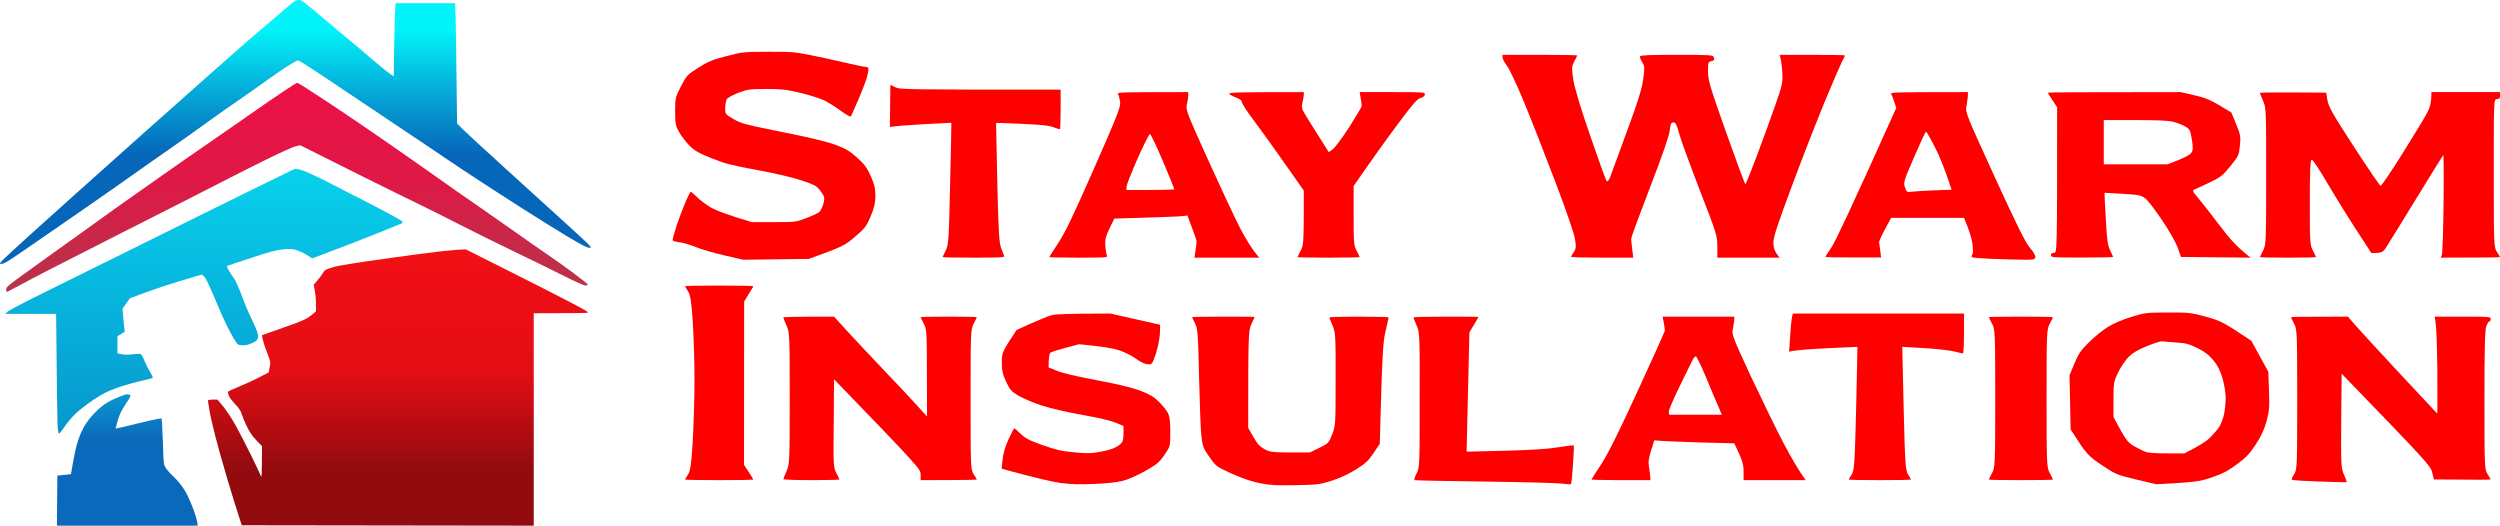 <svg width="2416" height="508" viewBox="0 0 2416 508" fill="none" xmlns="http://www.w3.org/2000/svg">
<path d="M122.564 381C123.523 381 124.919 381.31 125.616 381.698C126.661 382.317 125.963 383.789 121.518 390.448C117.421 396.565 115.59 400.206 113.847 406.168C112.626 410.427 111.667 413.99 111.841 414.145C112.026 414.297 120.565 412.285 130.846 409.731C141.133 407.175 151.072 404.93 156.128 404.233L156.564 407.872C156.739 409.963 157.175 419.952 157.524 430.174C158.047 448.217 158.134 448.837 160.226 452.244C161.447 454.18 164.672 457.82 167.462 460.375C170.252 462.931 174.436 467.81 176.789 471.217C179.666 475.321 182.805 481.672 186.031 489.956C188.733 496.926 191 503.817 191 508H55L55.436 459.601L68.514 458.285L71.041 444.268C72.872 434.124 74.528 427.696 77.057 421.269C79.672 414.687 81.939 410.582 85.862 405.472C88.826 401.677 93.882 396.334 97.282 393.546C101.641 389.983 105.826 387.428 112.103 384.796C116.897 382.705 121.605 381 122.564 381Z" fill="url(#paint0_linear_42_622)" fill-opacity="0.98"/>
<path d="M490.591 261.295C512.854 272.484 538.856 285.68 548.422 290.696C557.987 295.712 566.334 300.187 566.943 300.728C567.552 301.191 568.074 301.808 567.991 302.193C567.991 302.502 556.248 302.733 515.812 302.733V508L233.612 507.616L226.829 486.392C223.09 474.74 216.567 452.516 212.219 437.005C207.958 421.495 203.697 404.211 202.74 398.577C201.784 393.021 201 387.849 201 387.232C201.001 386.384 202.046 386.074 210.132 386.152L215.61 392.634C218.567 396.262 223.873 404.287 227.438 410.537C230.917 416.866 237.612 429.752 242.308 439.321C247.004 448.889 251.353 458.072 251.961 459.77C252.918 462.471 253.092 461.005 253.179 431.218L247.7 425.43C243.787 421.34 241.177 417.559 238.656 412.312C236.655 408.299 234.395 402.898 233.612 400.351C232.569 396.802 231.003 394.486 227.003 390.319C224.221 387.387 221.525 383.682 221.003 382.216C220.568 380.75 220.132 379.129 220.132 378.743C220.136 378.356 225.7 375.733 232.481 372.956C239.264 370.177 248.135 366.089 259.702 359.838L260.657 354.667C261.527 349.497 261.44 349.188 257.876 340.16C255.875 335.067 253.962 329.357 253.093 323.955L274.921 316.237C295.443 308.984 297.009 308.289 305.358 300.804V293.32C305.358 289.153 304.835 283.365 303.183 275.108L306.749 271.018C308.75 268.703 311.185 265.461 312.141 263.763C313.706 260.908 314.489 260.446 321.185 258.44C326.838 256.588 339.969 254.503 381.886 248.639C416.063 243.854 438.064 241.154 450.152 241L490.591 261.295Z" fill="url(#paint1_linear_42_622)" fill-opacity="0.98"/>
<path d="M285.623 163.006C286.06 162.929 288.848 163.623 291.723 164.471C294.599 165.319 302.617 168.867 309.589 172.338C316.561 175.809 336.954 186.222 354.907 195.478C372.86 204.733 388.025 212.986 388.46 213.835C388.896 214.683 389.157 215.454 388.896 215.608C388.635 215.763 378.089 220.082 365.365 225.173C352.642 230.263 333.206 237.899 301.832 249.7L296.343 246.305C293.293 244.377 288.673 242.295 286.059 241.524C282.05 240.444 280.044 240.368 273.421 240.985C266.885 241.679 261.742 242.99 242.919 249.16C230.458 253.171 219.914 256.718 219.563 256.95C219.127 257.181 219.824 259.187 221.044 261.27C222.264 263.429 224.443 266.668 225.925 268.596C227.581 270.756 231.153 278.932 235.511 290.578C242.134 308.318 249.5 318.885 249.5 325.749C249 329.5 245 331 242.5 332C239.386 333.246 237.665 334.04 232 333.5C228.863 333.191 227.768 329.747 226.5 328C225.977 327.768 225 325.5 222.874 321.662C221.124 318.5 216.339 309.475 209.977 294.05C204.835 281.555 199.518 269.985 198.211 268.365C196.904 266.746 195.423 265.435 194.987 265.434C194.464 265.434 184.529 268.365 172.764 271.99C160.999 275.538 145.573 280.63 125.529 288.265L118.382 298.293L118.992 305.234C119.253 309.09 119.777 314.104 120.562 320.66L113.501 324.902V341.485L117.597 342.333C120.124 342.796 123.698 342.95 126.574 342.564C129.189 342.255 132.5 341.948 133.982 341.948C136.509 341.871 136.771 342.179 139.56 348.657C141.128 352.359 143.83 357.527 145.398 360.15C147.49 363.62 148.013 365.087 147.228 365.395C146.705 365.626 140.518 367.168 133.546 368.788C126.575 370.485 116.378 373.494 110.887 375.576C103.306 378.43 98.424 380.975 90.842 385.989C85.352 389.614 77.683 395.475 73.848 399.024C69.578 403.034 65.221 408.125 62.519 412.213C60.079 415.915 57.638 419 57.028 419C56.244 418.999 55.895 416.145 55.546 408.356C55.285 402.569 54.937 376.498 54.24 303.305H5L7.613 300.992C9.008 299.68 26.875 290.425 47.268 280.398C67.661 270.371 96.246 256.256 110.887 248.928C125.529 241.601 146.88 231.034 158.384 225.403C169.887 219.773 186.533 211.52 195.422 207.046C204.312 202.573 223.485 193.163 238.126 185.99C252.767 178.894 269.239 170.873 274.73 168.096C280.22 165.319 285.101 163.006 285.623 163.006Z" fill="url(#paint2_linear_42_622)" fill-opacity="0.98"/>
<path fill-rule="evenodd" clip-rule="evenodd" d="M2094.86 302C2115.79 302 2116.54 301.999 2131.76 306.086C2145.91 309.946 2148.32 311.083 2175.72 329.363L2192.13 359.339L2192.74 377.505C2193.34 392.947 2193.04 397.376 2190.33 407.254C2187.92 415.77 2185.05 421.901 2179.64 429.962C2173.77 438.933 2170.16 442.567 2161.27 449.039C2152.54 455.397 2147.42 458.008 2137.33 461.414C2125.73 465.387 2122.87 465.843 2083.87 468L2064.29 463.346L2063.93 463.257C2044.87 458.576 2044.63 458.518 2030.86 449.266C2017.77 440.41 2016.56 439.273 2001.05 414.974L2000 362.746L2004.67 351.39C2008.58 341.853 2010.99 338.446 2018.82 330.726C2023.94 325.616 2032.22 318.917 2037.04 315.965C2042.62 312.559 2051.05 308.924 2059.63 306.313C2073.18 302.114 2073.63 302.113 2094.82 302H2094.86ZM2089.14 329.817C2087.93 329.704 2081.46 331.748 2074.84 334.472C2066.25 337.879 2061.28 340.831 2057.22 344.805C2054.21 347.758 2049.69 354.457 2047.13 359.567C2042.76 368.536 2042.47 369.785 2042.47 386.021V403.053C2054.66 425.875 2056.02 427.465 2062.79 431.44C2067.01 433.824 2072.27 436.322 2074.54 437.003C2076.8 437.685 2085.98 438.252 2094.86 438.139H2110.98C2125.88 430.759 2132.81 425.989 2135.82 422.923C2138.98 419.744 2142.9 415.203 2144.56 412.705C2146.21 410.207 2148.32 404.756 2149.22 400.782C2150.12 396.695 2150.88 389.428 2150.88 384.546C2150.88 379.664 2149.53 371.147 2147.72 365.242C2145.46 357.863 2142.9 352.754 2138.84 347.986C2134.77 342.99 2130.55 339.81 2123.62 336.404C2115.19 332.316 2112.63 331.634 2102.69 330.953C2096.52 330.499 2090.5 330.045 2089.14 329.817Z" fill="#FF0000"/>
<path d="M1313.35 306C1329.18 306 1342 306.339 1342 306.792C1342 307.156 1341.12 310.952 1339.99 315.834L1339.72 317.031C1339.53 317.863 1339.34 318.72 1339.14 319.59C1336.57 329.443 1335.81 339.411 1333.4 428.887L1327.37 437.95C1322.25 445.425 1319.38 448.144 1310.18 453.807C1302.94 458.337 1294.79 462.074 1286.95 464.566C1275.49 468.189 1273.99 468.417 1252.28 468.87C1232.97 469.21 1227.99 468.984 1217.59 466.945C1209.29 465.246 1200.85 462.414 1190.45 457.771L1189.98 457.556C1175.51 450.974 1175.3 450.873 1168.74 441.573C1162.86 433.192 1162.1 431.154 1161.04 421.527C1160.29 415.525 1159.38 389.814 1158.78 364.33C1157.88 322.539 1157.42 317.326 1154.86 312.455C1153.35 309.511 1152 306.792 1152 306.565C1152 306.226 1165.57 306 1182.16 306C1198.74 306 1212.31 306.113 1212.31 306.226C1212.46 306.459 1211.1 309.627 1209.3 313.36C1206.43 319.702 1206.28 322.875 1206.28 413.597L1211.25 422.207C1215.03 428.889 1217.44 431.606 1222.12 434.099C1227.99 437.269 1228.6 437.384 1265.85 437.27L1274.9 432.854C1283.79 428.55 1284.1 428.208 1287.41 419.827C1290.73 411.559 1290.73 409.633 1290.73 366.254C1290.88 324.008 1290.58 320.835 1287.71 314.493C1286.06 310.756 1284.7 307.245 1284.7 306.792C1284.7 306.339 1297.67 306 1313.35 306Z" fill="#FF0000"/>
<path d="M1121.2 313.867L1120.89 322.923C1120.6 327.791 1118.78 336.508 1116.97 342.054C1113.51 352.13 1113.36 352.242 1109.13 352.016C1106.27 351.789 1102.35 349.978 1097.83 346.696C1094.21 343.979 1086.97 340.356 1082 338.658C1076.27 336.734 1067.51 335.035 1042.79 332.658L1029.97 336.055C1023.04 337.866 1016.41 340.017 1015.35 340.696C1014.14 341.488 1013.39 344.659 1013.39 355.074L1021.37 358.356C1026.5 360.507 1039.93 363.677 1059.82 367.412C1081.69 371.601 1093.6 374.43 1102.04 377.6C1111.09 381.109 1115.01 383.375 1119.84 388.129C1123.31 391.411 1127.08 396.279 1128.59 398.996C1130.4 402.619 1131 407.26 1131 417.675C1131 431.373 1130.85 431.6 1125.27 439.638C1120.45 446.769 1118.18 448.693 1106.57 455.258C1098.58 459.673 1089.99 463.524 1084.71 464.769C1079.28 466.127 1069.18 467.258 1057.11 467.711C1042.79 468.276 1035.09 468.051 1024.69 466.692C1017.3 465.674 1001.47 462.165 968 452.996L968.904 443.938C969.503 438.278 971.616 431.034 974.632 424.468C977.344 418.695 979.913 413.939 980.208 413.939C980.665 413.943 983.377 416.319 986.241 419.148C990.771 423.562 994.234 425.373 1007.36 430.127C1020.93 434.881 1025.44 435.902 1038.26 437.147C1051.98 438.392 1054.55 438.278 1064.65 436.353C1072.95 434.769 1077.32 433.183 1080.94 430.58C1085.61 427.184 1085.92 426.504 1085.76 411.675L1077.92 408.392C1072.79 406.355 1061.34 403.638 1045.81 400.922C1031.63 398.431 1015.95 394.808 1007.36 392.091C999.515 389.6 989.41 385.3 984.738 382.696C977.344 378.281 976.145 376.922 972.368 368.997C969.056 361.978 968.152 358.243 968.152 350.319C968.152 340.696 968.447 340.016 982.473 318.847L996.794 312.395C1004.79 308.886 1013.53 305.265 1016.41 304.585C1019.87 303.567 1030.73 303.113 1072.95 303L1121.2 313.867Z" fill="#FF0000"/>
<path d="M1397.34 306C1414.64 306 1428.67 306.112 1428.82 306.226C1428.81 306.46 1426.87 309.853 1420.02 321.239L1418.67 378.81C1417.93 410.371 1417.34 436.305 1417.33 436.495C1417.49 436.495 1434.34 436.157 1454.78 435.592C1482.09 434.802 1495.97 433.901 1506.26 432.207C1514.17 430.966 1520.73 430.175 1520.88 430.401C1521.19 430.514 1520.88 438.867 1520.14 448.913C1519.54 458.955 1518.64 467.419 1518.2 467.765C1517.9 468.216 1513.87 467.991 1509.25 467.314C1504.77 466.749 1471.05 465.846 1434.49 465.395C1397.79 464.944 1367.35 464.266 1366.89 464.041C1366.45 463.701 1367.35 460.767 1368.98 457.494C1371.97 451.849 1371.97 449.139 1371.97 386.374C1372.12 323.835 1371.97 320.899 1368.98 314.465C1367.35 310.74 1366 307.241 1366 306.789C1366 306.338 1380.17 306 1397.34 306Z" fill="#FF0000"/>
<path d="M2379.85 306C2405.94 306 2407 306.113 2407 308.255C2407 309.496 2406.54 310.511 2405.94 310.511C2405.19 310.511 2403.83 312.428 2402.93 314.684C2401.42 317.842 2400.97 335.999 2400.97 386.407C2400.97 451.476 2401.12 453.846 2403.98 458.245C2405.64 460.724 2407 462.979 2407 463.319C2407 463.657 2394.63 463.77 2352.12 463.319L2350.45 456.554C2348.95 450.238 2346.24 447.193 2263 361.146L2262.55 406.594C2262.25 449.448 2262.4 452.381 2265.27 458.81C2266.92 462.531 2268.13 465.689 2267.83 465.915C2267.64 466.139 2255.9 465.912 2241.59 465.35C2227.43 464.898 2215.37 464.11 2214.9 463.659C2214.46 463.095 2215.36 460.726 2217.02 458.245C2219.88 453.847 2220.03 451.476 2220.03 386.07C2220.03 321.004 2219.88 318.18 2217.02 312.767C2215.36 309.725 2214 306.908 2214 306.564C2214 306.227 2226.37 306 2269.03 306L2276.58 314.684C2280.79 319.534 2299.95 340.397 2319.4 361.26C2334.49 377.489 2347.74 391.58 2352.95 397.111C2354.39 398.652 2355.21 399.529 2355.28 399.602C2355.58 399.941 2355.58 380.092 2355.43 355.62C2355.13 331.148 2354.37 309.947 2352.72 306H2379.85Z" fill="#FF0000"/>
<path d="M694.995 276C713.14 276 727.981 276.226 728 276.565C728 276.905 726.05 280.303 719.15 291.288L718.999 449.276L723.495 456.073C726.05 459.81 728 463.095 728 463.435C727.981 463.774 713.14 464 694.995 464C676.86 464 662.019 463.774 662 463.435C662 463.095 663.354 460.942 664.849 458.677C667.102 455.166 668.001 449.615 669.354 428.324C670.254 414.054 671.153 386.534 671.153 367.168C671.153 347.915 670.254 321.64 669.354 308.843C668.001 290.382 667.102 284.833 664.849 281.435C663.354 279.057 662 276.905 662 276.565C662.019 276.226 676.86 276 694.995 276Z" fill="#FF0000"/>
<path d="M916.859 306C931.79 306 944 306.225 944 306.563C944 306.789 942.649 309.611 940.983 312.77C938.119 318.188 937.967 321.009 937.967 386.127C937.967 451.585 938.119 453.956 940.983 458.358C942.649 460.84 944 463.098 944 463.437C943.981 463.662 931.752 464 889.708 464V458.583C889.708 453.392 888.804 452.15 806.01 366.491L805.715 409.038C805.258 449.329 805.411 451.812 808.275 457.229C809.931 460.276 811.292 463.098 811.292 463.437C811.273 463.662 799.063 464 784.151 464C769.219 464 757 463.548 757 463.097C757 462.644 758.361 459.258 760.017 455.535C763.034 448.989 763.186 446.053 763.186 384.999C763.186 323.83 763.034 320.896 760.017 314.462C758.361 310.739 757 307.241 757 306.789C757 306.338 768.011 306 806.01 306L819.581 320.896C827.127 329.134 842.059 344.935 852.765 356.22C863.471 367.394 877.641 382.292 895.894 402.493L895.742 360.396C895.742 321.009 895.589 317.962 892.725 312.77C891.069 309.611 889.708 306.789 889.708 306.563C889.708 306.225 901.927 306 916.859 306Z" fill="#FF0000"/>
<path fill-rule="evenodd" clip-rule="evenodd" d="M1676 309.047C1675.85 310.739 1675.25 314.689 1674.65 317.849C1673.45 323.153 1674.2 325.298 1692.5 364.685C1703.15 387.257 1717.25 416.261 1724 429.014C1730.74 441.654 1738.25 454.745 1745 464H1685V455.535C1685 448.877 1684.1 445.039 1676 428.449L1642.55 427.548C1624.24 426.984 1607 426.419 1598.74 425.516L1595.6 435.447C1593.2 443.121 1592.75 446.732 1593.65 451.586C1594.25 454.971 1594.84 459.147 1594.99 464H1566.49C1550.91 464 1538.02 463.662 1538 463.437C1538 463.098 1542.04 456.777 1546.99 449.328C1553.45 439.509 1563.49 419.646 1582.39 378.454C1596.94 346.966 1608.8 320.444 1608.95 319.541C1608.95 318.524 1608.49 315.139 1607.9 311.868L1606.69 306H1676V309.047ZM1638.79 344.372C1637.89 344.372 1636.25 346.515 1635.04 349.224C1633.7 351.822 1628.14 363.219 1622.6 374.616C1617.05 385.902 1612.54 396.511 1612.7 397.979L1613 400.8H1664C1656.2 382.855 1650.95 370.215 1647.2 361.073C1643.3 351.933 1639.55 344.373 1638.79 344.372Z" fill="#FF0000"/>
<path d="M1898 322.274C1898 332.929 1897.54 341.546 1896.95 341.549C1896.34 341.549 1892.72 340.755 1888.96 339.735C1885.34 338.714 1872.39 337.241 1860.34 336.448C1848.44 335.767 1838.5 335.199 1838.35 335.199C1838.35 335.312 1838.95 362.072 1839.71 394.839C1841.06 449.485 1841.51 454.703 1844.07 458.671C1845.58 460.939 1846.79 463.094 1846.79 463.434C1846.77 463.773 1833.22 464 1816.66 464C1800.1 464 1786.55 463.773 1786.53 463.434C1786.53 463.094 1787.89 460.939 1789.4 458.671C1791.96 454.703 1792.41 449.486 1793.77 394.839C1794.52 362.087 1795.12 335.338 1794.97 335.199C1794.96 335.109 1786.43 335.528 1774.68 336.106C1771.77 336.249 1768.67 336.403 1765.45 336.56C1749.33 337.354 1734.57 338.374 1729 339.848L1730.05 324.542C1730.5 316.152 1731.4 307.874 1731.86 306.173L1732.61 303H1898V322.274Z" fill="#FF0000"/>
<path d="M1953 306C1970.05 306 1984 306.225 1984 306.563C1984 306.902 1982.6 309.723 1980.9 312.77C1977.96 318.188 1977.8 321.009 1977.8 384.999C1977.8 448.989 1977.96 451.812 1980.9 457.229C1982.6 460.389 1984 463.098 1984 463.437C1983.98 463.775 1970.04 464 1953 464C1935.96 464 1922.02 463.775 1922 463.437C1922 463.098 1923.4 460.389 1925.1 457.229C1928.04 451.812 1928.2 448.989 1928.2 384.999C1928.2 321.009 1928.04 318.188 1925.1 312.77C1923.4 309.723 1922 306.902 1922 306.563C1922 306.225 1935.95 306 1953 306Z" fill="#FF0000"/>
<path d="M742.42 50.018C764.797 49.905 767.974 50.244 784.005 53.404C793.528 55.322 808.652 58.593 817.574 60.737C826.639 62.881 834.96 64.574 836.172 64.574C837.384 64.574 838.748 65.139 839.196 65.703C839.654 66.268 838.891 70.555 837.689 74.956C836.324 79.47 832.546 89.515 829.063 97.301C825.742 105.087 822.565 111.969 822.259 112.535C821.811 113.099 817.574 110.842 812.889 107.343C808.194 103.845 800.942 99.331 796.858 97.188C792.621 95.156 782.192 91.771 773.423 89.74C759.358 86.468 755.579 86.017 740.455 86.017C724.281 86.017 723.069 86.242 713.689 89.626C708.25 91.771 703.26 94.479 702.353 95.833C701.59 97.3 700.836 101.137 700.836 104.297C700.683 110.165 700.836 110.392 708.698 115.018C716.113 119.306 719.29 120.21 756.333 127.657C784.31 133.299 799.578 137.023 807.746 140.07C817.269 143.681 821.2 145.938 828.156 152.258C835.112 158.351 837.832 161.962 841.467 170.086C844.941 178.098 846 182.162 846 189.271C846 196.155 844.788 200.895 841.467 209.02C837.383 218.611 835.866 220.643 826.343 228.768C816.668 237.119 814.702 238.247 781.734 250.208L718.231 251L700.082 246.823C690.101 244.566 677.858 240.956 672.868 238.925C667.877 236.78 660.769 234.748 657.143 234.184C653.517 233.732 650.339 232.944 650.034 232.38C649.728 231.929 651.541 225.383 653.965 217.71C656.532 210.149 660.463 199.766 662.734 194.575C665.005 189.497 667.124 185.322 667.572 185.322C668.03 185.324 670.75 187.693 673.774 190.626C676.799 193.672 682.992 198.186 687.381 200.782C692.067 203.377 702.2 207.439 726.542 214.661H747.716C768.728 214.661 768.881 214.663 779.014 210.825C784.759 208.682 790.36 206.085 791.715 204.957C793.079 203.715 794.892 199.992 795.799 196.607C797.163 190.852 796.858 189.948 793.079 184.757C789.148 179.566 787.784 178.776 774.625 174.375C765.703 171.441 750.13 167.716 731.838 164.332C707.344 159.817 700.836 158.238 687.983 153.047C675.74 148.194 671.656 145.937 666.666 141.085C663.335 137.812 658.803 131.945 656.532 127.995C652.906 121.789 652.448 119.644 652.448 107.683C652.448 95.044 652.6 94.028 658.049 83.42C663.641 72.813 664.242 72.136 674.986 65.366C684.509 59.385 688.288 57.804 702.2 54.193C717.907 50.135 718.68 50.13 742.354 50.018H742.42Z" fill="#FF0000"/>
<path fill-rule="evenodd" clip-rule="evenodd" d="M1901.76 92.715C1901.61 94.74 1901 99.131 1900.41 102.508C1899.21 108.586 1899.81 109.938 1927.51 170.607C1949.22 217.995 1957.31 234.204 1961.8 239.607C1965.54 243.996 1967.49 247.485 1966.89 248.837C1966.3 250.863 1965.1 251.089 1955.37 250.976C1949.65 250.976 1937.11 250.566 1926.99 250.235L1925.56 250.188C1915.08 249.737 1906.25 249.062 1905.65 248.611C1905.2 248.161 1905.35 246.811 1906.1 245.798C1906.84 244.672 1906.84 240.057 1906.1 235.329C1905.5 230.714 1903.4 223.172 1898.01 210.565H1827.64L1821.65 221.485C1818.35 227.561 1815.81 233.3 1815.96 234.203C1816.1 235.103 1816.71 238.819 1817.9 248.837H1790.95C1776.13 248.837 1764 248.612 1764 248.275C1764 247.937 1766.84 243.546 1770.28 238.481C1773.73 233.189 1788.56 202.233 1832.58 104.195L1830.63 98.568C1829.73 95.53 1828.39 92.041 1827.64 91.027C1826.59 89.113 1828.83 89 1901.76 89V92.715ZM1861.33 127.271C1860.73 127.271 1855.64 138.302 1849.8 151.81C1839.76 174.997 1839.32 176.461 1840.96 181.076C1842.46 185.465 1843.06 185.914 1846.35 185.352C1848.45 185.014 1858.18 184.452 1868.06 184.001L1886.04 183.326C1879.45 162.953 1874.06 150.347 1869.86 142.129C1865.67 133.916 1861.78 127.276 1861.33 127.271Z" fill="#FF0000"/>
<path fill-rule="evenodd" clip-rule="evenodd" d="M2120.93 92.153C2132.34 94.743 2136.25 96.319 2156.38 108.704L2161.03 119.964C2165.24 130.21 2165.53 132.125 2164.63 140.795C2163.73 149.914 2163.29 150.928 2155.48 160.499C2147.96 169.732 2146.31 171.082 2135.5 176.261C2128.89 179.414 2122.43 182.455 2120.93 183.018C2118.52 184.031 2118.67 184.707 2123.93 190.899C2127.09 194.614 2136.4 206.551 2144.66 217.36C2154.72 230.759 2161.93 238.979 2175 249L2107.71 248.324L2104.56 239.317C2102.61 234.138 2096.15 222.652 2089.08 212.294C2082.48 202.385 2075.12 192.925 2072.72 191.349C2068.81 188.648 2066.71 188.198 2051.09 187.297C2041.69 186.738 2033.92 186.289 2033.82 186.283C2033.67 186.395 2034.26 197.543 2035.02 211.167C2036.07 231.21 2036.82 237.065 2039.22 241.906C2040.88 245.171 2042.07 247.987 2042.07 248.324C2042.07 248.661 2028.56 248.886 2012.04 248.886C1983.06 248.886 1982 248.774 1982 246.634C1982 245.134 1983 244.384 1985.01 244.384C1988 244.384 1988.01 243.595 1988.01 103.638L1983.5 96.882C1981.1 93.166 1979 89.9 1979 89.562C1979.03 89.225 2008.03 89 2107.41 89L2120.93 92.153ZM2033.07 158.809H2094.65C2111.17 152.616 2115.82 149.914 2117.47 148C2119.42 145.185 2119.57 143.384 2118.23 134.827C2116.57 125.369 2116.28 124.692 2111.17 121.878C2108.31 120.302 2102.9 118.275 2099.15 117.486C2094.65 116.473 2082.93 116.024 2062.8 116.024H2033.07V158.809Z" fill="#FF0000"/>
<path fill-rule="evenodd" clip-rule="evenodd" d="M1148.34 92.155C1148.34 93.846 1147.74 97.788 1146.99 100.83C1145.8 106.239 1146.84 108.718 1167.15 153.788C1178.94 179.817 1192.97 209.789 1198.34 220.268C1203.87 230.86 1210.28 241.563 1217 249H1154.31L1155.35 242.015C1155.95 238.073 1156.39 234.13 1156.39 233.227C1156.39 232.325 1154.45 226.353 1147.59 208.324L1142.37 208.886C1139.52 209.225 1123.56 209.903 1076.84 211.254L1072.21 220.832C1068.48 228.719 1067.73 231.649 1068.18 237.733C1068.48 241.789 1069.23 245.958 1069.82 247.085C1070.71 248.888 1068.77 249 1042.35 249C1026.84 249 1014.01 248.775 1014 248.438C1014 248.1 1018.03 241.902 1022.81 234.691C1029.52 224.55 1037.58 207.536 1057.28 162.804C1079.97 111.201 1082.96 103.536 1082.51 98.578C1082.07 95.536 1081.17 92.043 1080.57 91.029C1079.37 89.113 1081.46 89 1148.34 89V92.155ZM1111.32 129.564C1110.42 129.573 1105.05 140.385 1099.23 153.563C1093.41 166.745 1088.63 178.915 1088.63 180.606V183.647C1124.6 183.647 1134.9 183.31 1134.9 182.86C1134.9 182.409 1129.98 170.239 1123.86 155.817C1117.74 141.394 1112.07 129.564 1111.32 129.564Z" fill="#FF0000"/>
<path d="M1345.5 89C1376.1 89 1377 89.113 1377 91.254C1377 92.718 1375.65 93.957 1372.95 94.633C1369.65 95.534 1365.45 100.267 1350.6 120.212C1340.55 133.733 1326.9 152.662 1308.15 179.704V208.21C1308.15 234.013 1308.3 237.17 1311 242.24C1312.64 245.395 1314 248.1 1314 248.438C1313.99 248.775 1300.49 249 1284 249C1267.5 249 1254 248.775 1253.99 248.438C1253.99 248.1 1255.35 245.395 1256.99 242.24C1259.85 237.17 1260 234.015 1260 184.212L1241.4 157.732C1231.2 143.196 1217.69 124.381 1211.4 116.043C1205.09 107.706 1200 99.82 1200.15 98.578C1200.15 97.001 1198.19 95.648 1194 94.071C1190.7 92.831 1188 91.253 1188 90.464C1188 89.338 1196.25 89 1260 89V91.591C1260 92.944 1259.4 96.324 1258.65 99.14C1257.75 103.084 1258.05 105.226 1260.15 108.718C1261.5 111.198 1267.5 120.89 1284.15 147.029L1288.05 144.212C1290.14 142.635 1297.35 133.056 1303.94 122.802C1310.4 112.55 1315.8 103.426 1315.95 102.522C1315.95 101.62 1315.65 98.239 1314 89H1345.5Z" fill="#FF0000"/>
<path d="M865.102 84.255C869.75 86.51 871.709 86.624 1025 86.624V105.793C1025 116.393 1024.71 124.963 1024.25 124.963C1023.95 124.961 1020.95 124.06 1017.96 122.933C1013.6 121.242 1006.55 120.564 987.506 119.662C974.036 119.099 962.809 118.65 962.601 118.759C962.601 118.759 963.055 144.695 963.803 176.269C964.854 223.628 965.601 234.905 967.551 239.979C968.375 242.116 969.208 244.211 969.786 245.696L969.804 245.74C970.05 246.364 970.259 246.879 970.391 247.239C970.457 247.411 970.514 247.549 970.552 247.646C970.855 248.774 964.399 249 941 249C924.501 249 911.002 248.773 911.002 248.435C911.002 248.204 912.356 245.275 914.003 242.007C916.701 236.596 917.004 231.293 918.196 177.396C918.954 145.169 919.55 118.796 919.398 118.648C919.398 118.648 907.547 119.212 892.998 120.001C878.601 120.79 865.244 121.805 860 122.708L860.445 82L865.102 84.255Z" fill="#FF0000"/>
<path d="M1488.12 53C1507.98 53 1524.22 53.226 1524.22 53.564C1524.22 53.905 1523.02 56.494 1521.37 59.42C1518.8 64.377 1518.81 65.842 1520.46 77.219C1521.82 85.329 1527.38 104.028 1537.01 131.85C1544.98 155.047 1552.05 174.642 1552.81 175.218C1553.56 175.894 1555.07 173.753 1556.42 170.149C1557.62 166.77 1564.85 146.943 1572.52 126.218C1583.2 97.494 1586.81 85.554 1588.02 76.318C1589.52 65.391 1589.36 63.814 1586.96 59.984C1585.45 57.732 1584.55 55.141 1585.01 54.352C1585.76 53.338 1594.34 53 1620.51 53C1650 53 1655.26 53.227 1655.87 54.69C1656.32 55.592 1656.62 56.943 1656.62 57.506C1656.62 58.069 1655.26 58.857 1653.61 59.195C1650.91 59.646 1650.6 60.66 1650.6 68.995C1650.6 77.331 1652.41 83.527 1668.2 128.134C1677.98 155.618 1686.26 178.034 1686.71 178.034C1687.16 178.032 1691.98 165.981 1697.54 151.338C1703.11 136.582 1711.09 114.616 1715.3 102.563C1722.67 81.611 1722.97 80.034 1722.37 69.332C1721.92 63.137 1721.16 56.942 1719.82 53H1751.41C1768.71 53 1783 53.226 1783 53.564C1783 53.868 1781.93 55.964 1780.63 58.492L1780.14 59.42C1778.64 62.462 1771.42 79.021 1764.2 96.367C1756.98 113.714 1742.69 150.324 1732.45 177.696C1717.56 217.685 1713.8 228.949 1713.8 234.581C1713.95 239.65 1714.7 242.804 1719.82 249H1659.63V238.298C1659.63 228.048 1659.03 225.906 1642.48 183.327C1633.15 159.109 1624.12 134.44 1622.62 128.696C1620.36 120.36 1619.31 118.333 1617.05 118.333C1614.95 118.333 1614.34 119.797 1613.59 126.443C1612.84 131.85 1606.37 150.662 1594.48 181.413C1584.56 207.096 1576.43 229.175 1576.43 230.413C1576.28 231.654 1576.73 236.385 1578.39 249H1548.29C1531.75 249 1518.2 248.661 1518.2 248.098C1518.36 247.648 1519.56 245.621 1520.91 243.706C1523.02 240.552 1523.32 238.636 1522.12 231.315C1521.37 226.021 1513.69 203.604 1502.86 175.218C1492.93 149.197 1479.53 114.728 1472.76 98.62C1466.15 82.513 1458.77 66.743 1456.37 63.702C1454.11 60.547 1452 56.942 1452 55.478V53H1488.12Z" fill="#FF0000"/>
<path d="M2416 92.381C2416 94.972 2415.39 95.761 2412.99 95.761C2409.97 95.761 2409.97 96.552 2409.97 167.31C2409.97 236.602 2410.12 238.971 2412.99 243.365C2414.64 245.842 2416 248.095 2416 248.435C2416 248.773 2403.19 249 2358.75 249L2359.81 246.409C2360.41 245.057 2361.17 222.633 2361.46 196.605C2361.76 170.577 2361.61 149.508 2361.17 149.846C2360.85 150.193 2348.96 169.118 2334.95 192.099C2320.94 215.084 2307.83 236.154 2305.88 239.196C2302.56 244.041 2301.81 244.493 2291.71 244.606L2276.5 221.168C2268.06 208.21 2255.56 187.93 2248.63 176.098C2241.7 164.155 2235.07 154.352 2234.17 154.352C2232.65 154.352 2232.21 163.366 2232.21 195.478C2232.21 234.011 2232.36 236.943 2235.22 242.238C2236.88 245.391 2238.23 248.094 2238.24 248.435C2238.24 248.773 2226.03 249 2211.11 249C2196.2 249 2184 248.773 2184 248.435C2184 248.095 2185.36 245.391 2187.01 242.238C2189.88 236.83 2190.03 233.898 2190.03 170.352C2190.03 106.804 2190.03 103.986 2187.01 97.451C2185.36 93.734 2184 90.355 2184 89.79C2184 89.34 2198.46 89.114 2248.03 89.565L2249.23 96.888C2250.28 103.086 2254.2 109.96 2274.84 141.846C2288.25 162.466 2299.85 179.479 2300.6 179.591C2301.51 179.58 2310.85 165.726 2321.54 148.719C2332.24 131.706 2342.93 114.016 2345.35 109.508C2348.36 103.987 2349.71 99.479 2349.71 89H2416V92.381Z" fill="#FF0000"/>
<path d="M287.293 80C287.643 80 292.445 82.858 297.77 86.335C303.183 89.735 317.064 98.93 328.588 106.579C340.112 114.306 360.541 128.213 373.986 137.562C387.431 146.834 408.995 161.977 422.004 171.172C434.925 180.367 453.608 193.425 463.473 200.148C473.339 206.947 489.228 218.073 498.831 224.872C508.434 231.749 522.141 241.329 529.387 246.196C536.546 251.064 548.158 259.332 555.144 264.586C562.124 269.839 567.887 274.398 567.975 274.785C568.152 275.171 567.364 275.712 566.229 275.943C564.835 276.253 558.632 273.471 542.045 265.204C529.823 259.023 507.56 248.206 492.719 241.098C477.878 233.912 456.227 223.25 444.703 217.301C433.179 211.351 413.883 201.693 401.923 195.898C389.875 190.103 365.953 178.281 348.668 169.628C331.381 161.051 311.127 150.928 290.174 140.343L285.809 141.349C283.365 141.889 272.015 146.989 260.491 152.629C248.967 158.27 231.245 167.155 221.205 172.332L214.181 175.922C203.702 181.28 189.41 188.587 178.863 193.966C172.686 197.115 162.62 202.215 151.15 208.026L151.018 208.091C138.039 214.667 123.278 222.145 110.329 228.735C85.797 241.174 57.335 255.623 47.033 260.954C36.731 266.286 24.16 272.854 19.096 275.636C18.061 276.189 17.027 276.742 16.031 277.276C12.158 279.352 8.825 281.138 7.922 281.508C6.089 282.357 6 282.28 6 279.885C6 277.644 7.135 276.639 17.175 269.144C23.286 264.663 35.16 256.086 43.541 250.137C51.922 244.188 65.979 234.144 74.622 227.885C83.352 221.549 99.852 209.727 111.288 201.537C115.034 198.9 119.777 195.553 124.957 191.896C135.714 184.303 148.363 175.376 157.909 168.701C172.052 158.733 191.696 145.057 201.561 138.335C210.041 132.558 224.13 122.728 235.239 114.978C237.055 113.711 238.792 112.498 240.411 111.369C251.935 103.256 267.038 92.903 273.935 88.344C280.832 83.709 286.855 80.001 287.293 80Z" fill="url(#paint3_linear_42_622)" fill-opacity="0.98"/>
<path d="M288.749 0C291.103 0 293.023 1.245 301.831 8.786C305.215 11.574 310.831 16.271 316.764 21.233C320.919 24.709 325.23 28.316 329.038 31.486C338.282 39.182 352.409 51.077 360.345 57.919C368.367 64.76 376.128 71.135 380.488 73.856L380.924 44.469C381.185 28.376 381.622 12.439 382.233 3.11H439.787L440.223 13.838C440.485 19.668 440.92 45.868 441.705 119.335L447.547 125.166C450.687 128.353 469.437 145.534 489.057 163.414C493.137 167.116 497.534 171.105 502.057 175.207C519.288 190.836 538.363 208.135 548.792 217.679C572.251 239.059 572.686 239.526 569.72 239.448C567.276 239.448 563.006 237.271 547.483 228.02C536.932 221.645 517.137 209.361 503.446 200.576C489.755 191.869 471.181 179.819 462.024 173.832C452.868 167.924 438.565 158.363 430.194 152.687C421.822 146.934 404.556 135.351 391.824 126.876C379.093 118.403 355.984 102.931 340.375 92.436C324.765 81.941 306.801 69.968 300.435 65.848C294.158 61.651 288.49 58.308 288.052 58.307C287.529 58.307 283.778 60.328 279.505 62.893C275.319 65.381 265.466 72.145 257.531 77.898C249.595 83.573 237.213 92.28 230.062 97.178C222.824 102.076 209.743 111.327 200.848 117.78C191.953 124.31 175.646 135.816 164.658 143.435C153.67 151.054 136.928 162.794 127.597 169.479C118.266 176.165 93.151 193.657 71.786 208.429C67.538 211.365 63.19 214.373 58.887 217.349C41.55 229.342 24.95 240.826 18.592 245.123C6.558 253.364 3.679 254.996 1.151 254.996C-1.814 255.074 -1.028 254.296 28.183 227.709C44.752 212.705 94.982 167.691 139.892 127.654C184.802 87.539 233.637 44.391 248.462 31.718C263.285 19.047 277.762 6.687 280.64 4.354C284.738 1.011 286.483 0 288.663 0H288.749Z" fill="url(#paint4_linear_42_622)"/>
<defs>
<linearGradient id="paint0_linear_42_622" x1="808.917" y1="-1.546" x2="808.917" y2="508" gradientUnits="userSpaceOnUse">
<stop offset="0.635" stop-color="#02D8ED"/>
<stop offset="0.837" stop-color="#0666BA"/>
</linearGradient>
<linearGradient id="paint1_linear_42_622" x1="808.698" y1="0.235" x2="808.698" y2="508" gradientUnits="userSpaceOnUse">
<stop offset="0.433" stop-color="#F50A11"/>
<stop offset="0.707" stop-color="#E40910"/>
<stop offset="0.894" stop-color="#8F060A"/>
</linearGradient>
<linearGradient id="paint2_linear_42_622" x1="809.648" y1="0.956" x2="809.648" y2="508.471" gradientUnits="userSpaceOnUse">
<stop stop-color="#02F6FF"/>
<stop offset="0.861" stop-color="#0290CA"/>
<stop offset="1" stop-color="#0666BA"/>
</linearGradient>
<linearGradient id="paint3_linear_42_622" x1="809.886" y1="-0.356" x2="809.886" y2="508.049" gradientUnits="userSpaceOnUse">
<stop stop-color="#F90240"/>
<stop offset="0.346" stop-color="#DE1443"/>
<stop offset="0.644" stop-color="#A23C49"/>
</linearGradient>
<linearGradient id="paint4_linear_42_622" x1="810.308" y1="0" x2="810.308" y2="511.547" gradientUnits="userSpaceOnUse">
<stop offset="0.058" stop-color="#02F3F9"/>
<stop offset="0.168" stop-color="#04ADDA"/>
<stop offset="0.293" stop-color="#0666BA"/>
</linearGradient>
</defs>
</svg>
